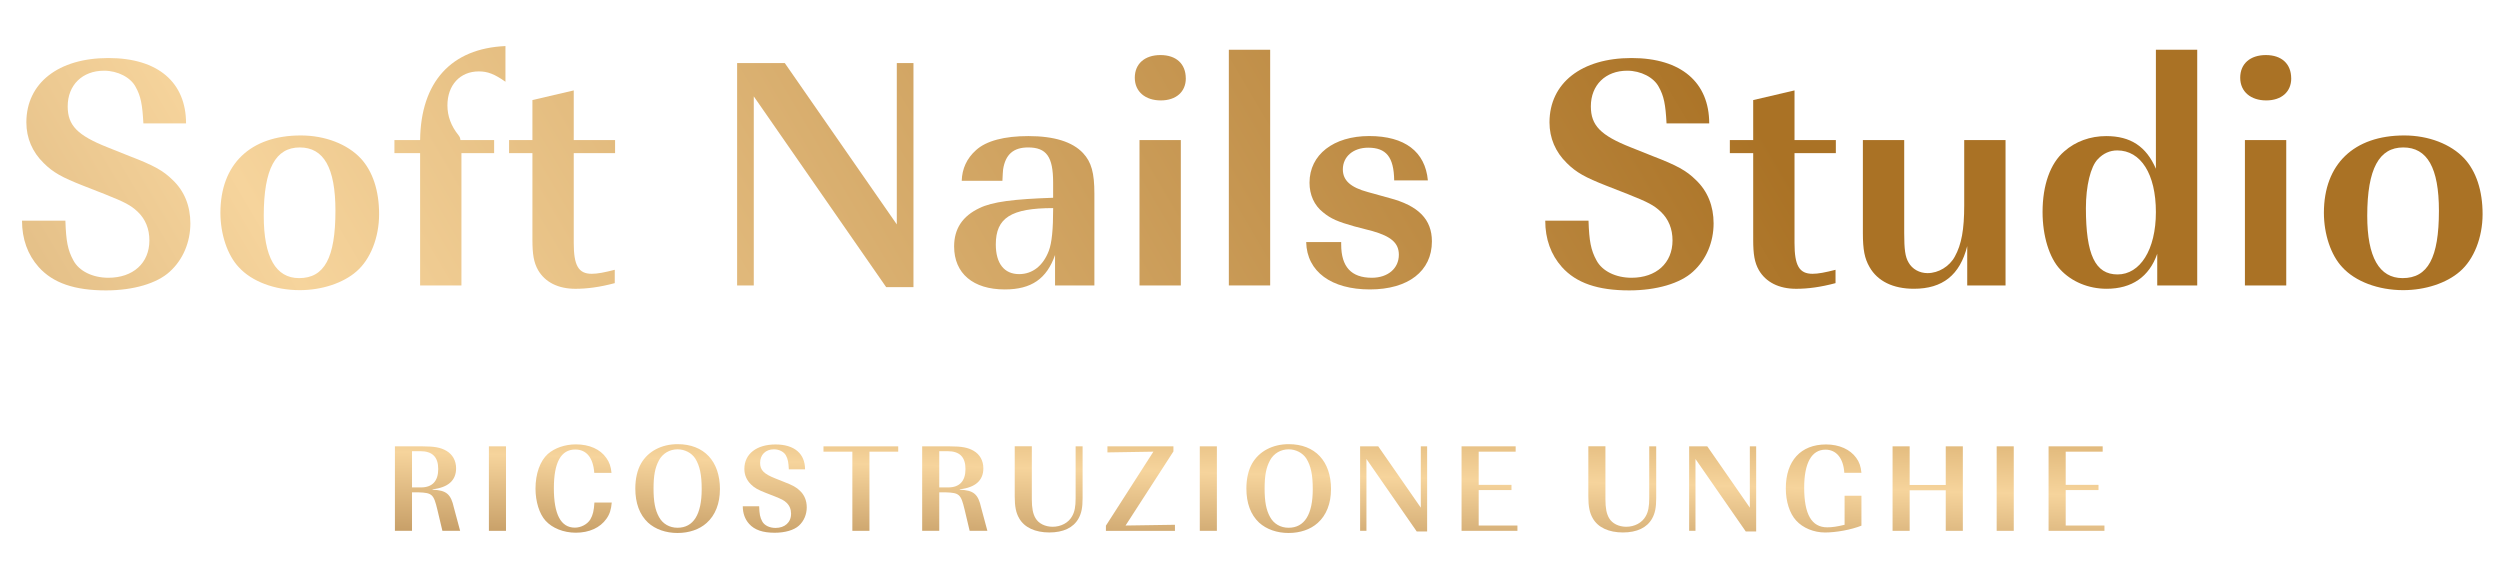<?xml version="1.0" encoding="UTF-8"?> <svg xmlns="http://www.w3.org/2000/svg" xmlns:xlink="http://www.w3.org/1999/xlink" id="uuid-9dfdcee0-bfef-4d25-b8bc-e3567e53d506" data-name="Layer 1" viewBox="0 0 706.54 159.13"><defs><style> .uuid-be1925fd-cb29-4d5b-86d0-5d890762d584 { fill: url(#uuid-de21b2ce-9c45-4439-8099-b76abba1e7f3); } .uuid-be1925fd-cb29-4d5b-86d0-5d890762d584, .uuid-e23af1a1-a579-4e60-a886-aa00c29e7543, .uuid-3dba6ff2-0d92-4e02-882c-8afca63de4a0, .uuid-2f08629f-e024-49df-a667-b1d1e5b31ec3, .uuid-bc70974b-517f-486c-b7d3-9ba554143178, .uuid-90a47c47-07f1-4fd3-b623-26dff9cb8c84, .uuid-99f4242a-8fe9-48fe-871f-9ea4fb699ba3, .uuid-c9581fc6-d093-4fca-85bf-bcf563fbf4e3, .uuid-97a3511b-c32f-4c31-bea4-0684a6f6d275, .uuid-c2d1ac50-e281-41ab-ba59-6a850d488ae9, .uuid-0cc9f520-b618-4f7d-ae92-68ca2523f178, .uuid-2ce3537f-dff0-4ad3-87d1-d74dea09d2cb, .uuid-2dc16ab9-c276-4c13-a4f1-ccfcca0d934e, .uuid-a0e9ace6-0b09-4877-95bb-831f1303c797, .uuid-a018efa7-878d-41c2-b6e7-1da8c1aac016, .uuid-f536a4f3-6271-4618-92d4-b4747deeeac7, .uuid-24738e70-4b05-460b-904f-fdc81f8465a2, .uuid-ed53a530-be54-43b0-84c1-83bad628c6cc, .uuid-423b9597-34e6-4a45-8e12-e5a783eadab5, .uuid-6abcec22-6c61-4e11-b9f7-d406f5f55bbe, .uuid-c2cdb508-c96a-440c-9a0a-026e599a65be, .uuid-afa57a40-9d82-49bd-b292-fa6a22ef9812, .uuid-5c012426-e538-45e5-b24b-b75fad5a5383, .uuid-b26ca25b-7700-4818-b076-81843f152841, .uuid-4c10987b-48b1-470f-b796-064f0010a916, .uuid-62551bbe-3e76-45d1-b239-d9a8ffc536d2, .uuid-4294d07a-9c4f-4d10-b055-78b99e73d6df, .uuid-716e5499-aaef-4405-9640-1e680cadfee7, .uuid-093c6232-ab38-4405-8c73-ae61d867850b, .uuid-4f6bc328-ed4f-4544-bf25-c1e0c0f6f5f8, .uuid-5de1df50-5425-4f76-b427-215ed7f2455e, .uuid-191c1ddb-f767-41e3-8406-9d96e3506c4e, .uuid-c530d23c-ccdc-4d6c-971f-02d724c408fd, .uuid-6f54e72c-86ca-487a-b5b0-3b30810b5875 { stroke-width: 0px; } .uuid-e23af1a1-a579-4e60-a886-aa00c29e7543 { fill: url(#uuid-8a2b230e-6f68-405c-8512-98da4c7edfd5); } .uuid-3dba6ff2-0d92-4e02-882c-8afca63de4a0 { fill: url(#uuid-2b53a3fc-bfae-4f10-8f5d-1ee0d133f91e); } .uuid-2f08629f-e024-49df-a667-b1d1e5b31ec3 { fill: url(#uuid-cffff80e-cf1c-4050-9a9a-49e1fd6d3d99); } .uuid-bc70974b-517f-486c-b7d3-9ba554143178 { fill: url(#uuid-8eafa840-b1af-4d19-948a-f1cb0621b0e5); } .uuid-90a47c47-07f1-4fd3-b623-26dff9cb8c84 { fill: url(#uuid-20f7378b-b190-4976-a537-26b2347f0e00); } .uuid-99f4242a-8fe9-48fe-871f-9ea4fb699ba3 { fill: url(#uuid-796ea0a8-a907-4cfb-8b73-a887f8e21c80); } .uuid-c9581fc6-d093-4fca-85bf-bcf563fbf4e3 { fill: url(#uuid-f59d9f08-bf35-4496-9802-5554145ecc9c); } .uuid-97a3511b-c32f-4c31-bea4-0684a6f6d275 { fill: url(#uuid-8d4717d9-b6a7-470a-a5cc-f10ba5bcbef2); } .uuid-c2d1ac50-e281-41ab-ba59-6a850d488ae9 { fill: url(#uuid-cafb21b2-4bed-4018-9cfb-fdcddfdb7608); } .uuid-0cc9f520-b618-4f7d-ae92-68ca2523f178 { fill: url(#uuid-6e245a1e-1595-4ca6-9271-806d62a52fdd); } .uuid-2ce3537f-dff0-4ad3-87d1-d74dea09d2cb { fill: url(#uuid-54d83cdf-9ee0-4a25-9ab8-8bd79f256f8e); } .uuid-2dc16ab9-c276-4c13-a4f1-ccfcca0d934e { fill: url(#uuid-ccf57971-9259-4cb1-b69b-010c52d9fd04); } .uuid-a0e9ace6-0b09-4877-95bb-831f1303c797 { fill: url(#uuid-1237e0b1-e77e-4d76-a9c8-8cc76f4e9767); } .uuid-a018efa7-878d-41c2-b6e7-1da8c1aac016 { fill: url(#uuid-65aa9c1d-5b98-4926-94cd-7763e80e15a1); } .uuid-f536a4f3-6271-4618-92d4-b4747deeeac7 { fill: url(#uuid-91434f30-4e06-45cc-91f1-951a2767195b); } .uuid-24738e70-4b05-460b-904f-fdc81f8465a2 { fill: url(#uuid-98a170da-76cd-4d61-afe7-b5b3f744c713); } .uuid-ed53a530-be54-43b0-84c1-83bad628c6cc { fill: url(#uuid-086d3793-fe3d-4350-a592-ce9806bd199f); } .uuid-423b9597-34e6-4a45-8e12-e5a783eadab5 { fill: url(#uuid-7aada485-023a-4869-a461-088b0247e8c9); } .uuid-6abcec22-6c61-4e11-b9f7-d406f5f55bbe { fill: url(#uuid-3e9c9164-f0bb-455a-99f1-ab5fb6bba797); } .uuid-c2cdb508-c96a-440c-9a0a-026e599a65be { fill: url(#uuid-226ed840-1ab0-471c-8867-2275d26f0543); } .uuid-afa57a40-9d82-49bd-b292-fa6a22ef9812 { fill: url(#uuid-2ab1b4cf-10ef-43ea-8ab1-811391caf5f2); } .uuid-5c012426-e538-45e5-b24b-b75fad5a5383 { fill: url(#uuid-93032fd8-b2ce-44ba-a5bf-26c725d82a7c); } .uuid-b26ca25b-7700-4818-b076-81843f152841 { fill: url(#uuid-d9886069-aa8b-458b-b4df-3e1fcfafcf58); } .uuid-4c10987b-48b1-470f-b796-064f0010a916 { fill: url(#uuid-de34d7fa-cec3-4131-848b-68a4862377c2); } .uuid-62551bbe-3e76-45d1-b239-d9a8ffc536d2 { fill: url(#uuid-dab312fc-5763-4c08-b4c9-87d89e634fcf); } .uuid-4294d07a-9c4f-4d10-b055-78b99e73d6df { fill: url(#uuid-974a6e08-65c9-4d0c-b47d-0bca8a526c4b); } .uuid-716e5499-aaef-4405-9640-1e680cadfee7 { fill: url(#uuid-d52b9355-f34d-4184-9d21-c5bc78faaa84); } .uuid-093c6232-ab38-4405-8c73-ae61d867850b { fill: url(#uuid-d0c7a26c-4a22-473c-9dab-8fa49cac9ace); } .uuid-4f6bc328-ed4f-4544-bf25-c1e0c0f6f5f8 { fill: url(#uuid-1012bc1d-b480-4ecd-b7db-1f315685884f); } .uuid-5de1df50-5425-4f76-b427-215ed7f2455e { fill: url(#uuid-feede9ea-fb44-47fc-bf48-8046729cd9ef); } .uuid-191c1ddb-f767-41e3-8406-9d96e3506c4e { fill: url(#uuid-d2ef921a-02b0-4671-9596-25a6fd8a371a); } .uuid-c530d23c-ccdc-4d6c-971f-02d724c408fd { fill: url(#uuid-355fc474-51de-47f3-9e4e-0f054f5e5d3f); } .uuid-6f54e72c-86ca-487a-b5b0-3b30810b5875 { fill: url(#uuid-66622e6f-444f-4b9c-aa3b-0e19383980b6); } </style><linearGradient id="uuid-7aada485-023a-4869-a461-088b0247e8c9" data-name="Новый образец градиента 38" x1="-243.35" y1="210.74" x2="383.07" y2="-158.4" gradientUnits="userSpaceOnUse"><stop offset="0" stop-color="#93642d"></stop><stop offset=".48" stop-color="#f6d49c"></stop><stop offset=".86" stop-color="#bf8d46"></stop><stop offset="1" stop-color="#aa7225"></stop></linearGradient><linearGradient id="uuid-66622e6f-444f-4b9c-aa3b-0e19383980b6" data-name="Новый образец градиента 38" x1="-224.66" y1="242.46" x2="401.76" y2="-126.68" xlink:href="#uuid-7aada485-023a-4869-a461-088b0247e8c9"></linearGradient><linearGradient id="uuid-65aa9c1d-5b98-4926-94cd-7763e80e15a1" data-name="Новый образец градиента 38" x1="-218" y1="253.75" x2="408.42" y2="-115.39" xlink:href="#uuid-7aada485-023a-4869-a461-088b0247e8c9"></linearGradient><linearGradient id="uuid-d9886069-aa8b-458b-b4df-3e1fcfafcf58" data-name="Новый образец градиента 38" x1="-207.33" y1="271.86" x2="419.08" y2="-97.28" xlink:href="#uuid-7aada485-023a-4869-a461-088b0247e8c9"></linearGradient><linearGradient id="uuid-de21b2ce-9c45-4439-8099-b76abba1e7f3" data-name="Новый образец градиента 38" x1="-191.04" y1="299.51" x2="435.38" y2="-69.63" xlink:href="#uuid-7aada485-023a-4869-a461-088b0247e8c9"></linearGradient><linearGradient id="uuid-d2ef921a-02b0-4671-9596-25a6fd8a371a" data-name="Новый образец градиента 38" x1="-170.52" y1="334.33" x2="455.9" y2="-34.81" xlink:href="#uuid-7aada485-023a-4869-a461-088b0247e8c9"></linearGradient><linearGradient id="uuid-ccf57971-9259-4cb1-b69b-010c52d9fd04" data-name="Новый образец градиента 38" x1="-166.81" y1="340.63" x2="459.61" y2="-28.51" xlink:href="#uuid-7aada485-023a-4869-a461-088b0247e8c9"></linearGradient><linearGradient id="uuid-1237e0b1-e77e-4d76-a9c8-8cc76f4e9767" data-name="Новый образец градиента 38" x1="-161.07" y1="350.37" x2="465.35" y2="-18.77" xlink:href="#uuid-7aada485-023a-4869-a461-088b0247e8c9"></linearGradient><linearGradient id="uuid-355fc474-51de-47f3-9e4e-0f054f5e5d3f" data-name="Новый образец градиента 38" x1="-146.67" y1="374.81" x2="479.75" y2="5.67" xlink:href="#uuid-7aada485-023a-4869-a461-088b0247e8c9"></linearGradient><linearGradient id="uuid-feede9ea-fb44-47fc-bf48-8046729cd9ef" data-name="Новый образец градиента 38" x1="-132.4" y1="399.02" x2="494.02" y2="29.88" xlink:href="#uuid-7aada485-023a-4869-a461-088b0247e8c9"></linearGradient><linearGradient id="uuid-974a6e08-65c9-4d0c-b47d-0bca8a526c4b" data-name="Новый образец градиента 38" x1="-118.41" y1="422.76" x2="508.01" y2="53.62" xlink:href="#uuid-7aada485-023a-4869-a461-088b0247e8c9"></linearGradient><linearGradient id="uuid-226ed840-1ab0-471c-8867-2275d26f0543" data-name="Новый образец градиента 38" x1="-105.6" y1="444.49" x2="520.82" y2="75.35" xlink:href="#uuid-7aada485-023a-4869-a461-088b0247e8c9"></linearGradient><linearGradient id="uuid-cffff80e-cf1c-4050-9a9a-49e1fd6d3d99" data-name="Новый образец градиента 38" x1="-93.53" y1="464.97" x2="532.88" y2="95.83" xlink:href="#uuid-7aada485-023a-4869-a461-088b0247e8c9"></linearGradient><linearGradient id="uuid-93032fd8-b2ce-44ba-a5bf-26c725d82a7c" data-name="Новый образец градиента 38" x1="-86.28" y1="477.28" x2="540.14" y2="108.14" xlink:href="#uuid-7aada485-023a-4869-a461-088b0247e8c9"></linearGradient><linearGradient id="uuid-796ea0a8-a907-4cfb-8b73-a887f8e21c80" data-name="Новый образец градиента 38" x1="-71.43" y1="502.48" x2="554.99" y2="133.34" xlink:href="#uuid-7aada485-023a-4869-a461-088b0247e8c9"></linearGradient><linearGradient id="uuid-8d4717d9-b6a7-470a-a5cc-f10ba5bcbef2" data-name="Новый образец градиента 38" x1="119.87" y1="175.38" x2="122.4" y2="76.56" xlink:href="#uuid-7aada485-023a-4869-a461-088b0247e8c9"></linearGradient><linearGradient id="uuid-de34d7fa-cec3-4131-848b-68a4862377c2" data-name="Новый образец градиента 38" x1="139.61" y1="175.89" x2="142.15" y2="77.07" xlink:href="#uuid-7aada485-023a-4869-a461-088b0247e8c9"></linearGradient><linearGradient id="uuid-1012bc1d-b480-4ecd-b7db-1f315685884f" data-name="Новый образец градиента 38" x1="161.18" y1="176.44" x2="163.71" y2="77.62" xlink:href="#uuid-7aada485-023a-4869-a461-088b0247e8c9"></linearGradient><linearGradient id="uuid-2ab1b4cf-10ef-43ea-8ab1-811391caf5f2" data-name="Новый образец градиента 38" x1="190.5" y1="177.2" x2="193.03" y2="78.37" xlink:href="#uuid-7aada485-023a-4869-a461-088b0247e8c9"></linearGradient><linearGradient id="uuid-dab312fc-5763-4c08-b4c9-87d89e634fcf" data-name="Новый образец градиента 38" x1="218.05" y1="177.9" x2="220.58" y2="79.08" xlink:href="#uuid-7aada485-023a-4869-a461-088b0247e8c9"></linearGradient><linearGradient id="uuid-3e9c9164-f0bb-455a-99f1-ab5fb6bba797" data-name="Новый образец градиента 38" x1="241.97" y1="178.52" x2="244.5" y2="79.69" xlink:href="#uuid-7aada485-023a-4869-a461-088b0247e8c9"></linearGradient><linearGradient id="uuid-98a170da-76cd-4d61-afe7-b5b3f744c713" data-name="Новый образец градиента 38" x1="268.78" y1="179.2" x2="271.31" y2="80.38" xlink:href="#uuid-7aada485-023a-4869-a461-088b0247e8c9"></linearGradient><linearGradient id="uuid-20f7378b-b190-4976-a537-26b2347f0e00" data-name="Новый образец градиента 38" x1="295.19" y1="179.88" x2="297.72" y2="81.05" xlink:href="#uuid-7aada485-023a-4869-a461-088b0247e8c9"></linearGradient><linearGradient id="uuid-cafb21b2-4bed-4018-9cfb-fdcddfdb7608" data-name="Новый образец градиента 38" x1="321.43" y1="180.55" x2="323.97" y2="81.73" xlink:href="#uuid-7aada485-023a-4869-a461-088b0247e8c9"></linearGradient><linearGradient id="uuid-6e245a1e-1595-4ca6-9271-806d62a52fdd" data-name="Новый образец градиента 38" x1="340.39" y1="181.04" x2="342.92" y2="82.21" xlink:href="#uuid-7aada485-023a-4869-a461-088b0247e8c9"></linearGradient><linearGradient id="uuid-91434f30-4e06-45cc-91f1-951a2767195b" data-name="Новый образец градиента 38" x1="363.09" y1="181.62" x2="365.62" y2="82.8" xlink:href="#uuid-7aada485-023a-4869-a461-088b0247e8c9"></linearGradient><linearGradient id="uuid-8eafa840-b1af-4d19-948a-f1cb0621b0e5" data-name="Новый образец градиента 38" x1="392.72" y1="182.38" x2="395.26" y2="83.55" xlink:href="#uuid-7aada485-023a-4869-a461-088b0247e8c9"></linearGradient><linearGradient id="uuid-8a2b230e-6f68-405c-8512-98da4c7edfd5" data-name="Новый образец градиента 38" x1="419.8" y1="183.07" x2="422.33" y2="84.25" xlink:href="#uuid-7aada485-023a-4869-a461-088b0247e8c9"></linearGradient><linearGradient id="uuid-54d83cdf-9ee0-4a25-9ab8-8bd79f256f8e" data-name="Новый образец градиента 38" x1="457.19" y1="184.03" x2="459.72" y2="85.21" xlink:href="#uuid-7aada485-023a-4869-a461-088b0247e8c9"></linearGradient><linearGradient id="uuid-f59d9f08-bf35-4496-9802-5554145ecc9c" data-name="Новый образец градиента 38" x1="485.65" y1="184.76" x2="488.19" y2="85.94" xlink:href="#uuid-7aada485-023a-4869-a461-088b0247e8c9"></linearGradient><linearGradient id="uuid-d52b9355-f34d-4184-9d21-c5bc78faaa84" data-name="Новый образец градиента 38" x1="514.29" y1="185.5" x2="516.82" y2="86.67" xlink:href="#uuid-7aada485-023a-4869-a461-088b0247e8c9"></linearGradient><linearGradient id="uuid-086d3793-fe3d-4350-a592-ce9806bd199f" data-name="Новый образец градиента 38" x1="543.56" y1="186.25" x2="546.1" y2="87.42" xlink:href="#uuid-7aada485-023a-4869-a461-088b0247e8c9"></linearGradient><linearGradient id="uuid-2b53a3fc-bfae-4f10-8f5d-1ee0d133f91e" data-name="Новый образец градиента 38" x1="565.45" y1="186.81" x2="567.99" y2="87.98" xlink:href="#uuid-7aada485-023a-4869-a461-088b0247e8c9"></linearGradient><linearGradient id="uuid-d0c7a26c-4a22-473c-9dab-8fa49cac9ace" data-name="Новый образец градиента 38" x1="585.59" y1="187.33" x2="588.13" y2="88.5" xlink:href="#uuid-7aada485-023a-4869-a461-088b0247e8c9"></linearGradient></defs><g><path class="uuid-423b9597-34e6-4a45-8e12-e5a783eadab5" d="m18.48,62.39c.19,5.75.66,8.29,2.26,11.21,1.6,3.02,5.46,4.9,9.89,4.9,6.97,0,11.59-4.14,11.59-10.55,0-3.3-1.13-6.03-3.3-8.1-1.98-1.88-3.68-2.73-9.33-4.99l-6.03-2.36c-6.03-2.36-8.57-3.77-11.21-6.41-3.2-3.11-4.9-7.07-4.9-11.5,0-11.12,9.05-18.19,23.18-18.19s21.95,6.97,21.95,18.47h-12.06c-.28-5.37-.75-7.73-2.17-10.27-1.41-2.73-5.09-4.62-8.95-4.62-6.12,0-10.27,4.05-10.27,10.08,0,5.37,2.73,8.2,11.31,11.59l6.12,2.45c6.88,2.64,9.61,4.14,12.25,6.78,3.3,3.11,4.99,7.35,4.99,12.25,0,5.28-2.07,10.27-5.84,13.66-3.58,3.3-10.27,5.28-18,5.28-8.86,0-14.98-2.07-19.03-6.6-3.11-3.49-4.71-7.92-4.71-13.1h12.25Z"></path><path class="uuid-6f54e72c-86ca-487a-b5b0-3b30810b5875" d="m101.96,44.77c3.39,3.68,5.18,9.14,5.18,15.74s-2.45,12.81-6.41,16.21c-3.77,3.3-9.8,5.28-16.02,5.28-7.07,0-13.57-2.45-17.24-6.5-3.2-3.39-5.18-9.33-5.18-15.36,0-13.75,8.48-21.86,22.71-21.86,6.88,0,13.19,2.45,16.96,6.5Zm-27.42,16.21c0,11.68,3.39,17.62,9.99,17.62,7.16,0,10.27-5.75,10.27-19.03,0-12.15-3.3-17.9-10.08-17.9s-10.18,5.94-10.18,19.32Z"></path><path class="uuid-a018efa7-878d-41c2-b6e7-1da8c1aac016" d="m130.41,43.27v37.41h-11.68v-37.41h-7.26v-3.68h7.26c.19-16.39,8.76-25.91,24.12-26.57v10.08c-3.11-2.17-4.99-2.92-7.54-2.92-5.28,0-8.86,3.86-8.86,9.61,0,3.01,1.04,5.84,3.11,8.39.47.66.47.75.57,1.41h9.52v3.68h-9.23Z"></path><path class="uuid-b26ca25b-7700-4818-b076-81843f152841" d="m150.47,39.59v-11.31l11.68-2.73v14.04h11.68v3.68h-11.68v25.44c0,6.31,1.32,8.67,5.09,8.67,1.6,0,3.58-.38,6.5-1.13v3.77c-4.24,1.13-7.82,1.6-11.12,1.6-4.9,0-8.57-1.88-10.55-5.28-1.22-2.17-1.6-4.43-1.6-8.67v-24.4h-6.6v-3.68h6.6Z"></path><path class="uuid-be1925fd-cb29-4d5b-86d0-5d890762d584" d="m250.44,81.14l-37.41-53.9v53.43h-4.71V17.82h13.47l31.66,45.6V17.82h4.71v63.32h-7.73Z"></path><path class="uuid-191c1ddb-f767-41e3-8406-9d96e3506c4e" d="m298.2,72c-2.36,6.78-6.69,9.8-14.23,9.8-8.95,0-14.32-4.52-14.32-12.15,0-5,2.36-8.57,7.16-10.84,3.67-1.79,9.61-2.54,20.82-2.92v-4.33c0-7.26-1.88-9.89-7.07-9.89-4.15,0-6.41,1.98-7.07,6.22-.09.57-.09,1.6-.19,3.2h-11.5c.1-3.39,1.41-6.31,4.05-8.67,2.92-2.64,8.01-3.96,14.79-3.96,7.25,0,12.44,1.6,15.45,4.81,2.36,2.54,3.2,5.56,3.2,11.5v25.91h-11.12v-8.67Zm-16.77-2.92c0,5.37,2.36,8.39,6.6,8.39,3.77,0,6.78-2.36,8.39-6.6.85-2.26,1.22-6.03,1.22-12.06-11.87,0-16.21,2.73-16.21,10.27Z"></path><path class="uuid-2dc16ab9-c276-4c13-a4f1-ccfcca0d934e" d="m335.13,22.16c0,3.77-2.73,6.22-7.07,6.22s-7.35-2.45-7.35-6.41,2.83-6.41,7.25-6.41,7.16,2.45,7.16,6.6Zm-1.41,58.51h-11.68v-41.08h11.68v41.08Z"></path><path class="uuid-a0e9ace6-0b09-4877-95bb-831f1303c797" d="m358.97,80.67h-11.68V14.06h11.68v66.62Z"></path><path class="uuid-c530d23c-ccdc-4d6c-971f-02d724c408fd" d="m379.04,68.42v.66c0,6.31,2.83,9.42,8.67,9.42,4.52,0,7.63-2.64,7.63-6.5,0-3.3-2.17-5.18-7.44-6.69l-5.09-1.32c-4.71-1.32-6.69-2.17-8.86-3.96-2.54-1.98-3.86-4.99-3.86-8.39,0-7.92,6.78-13.19,16.87-13.19s15.83,4.43,16.58,12.53h-9.52c-.09-6.6-2.26-9.24-7.35-9.24-4.24,0-7.16,2.54-7.16,6.13,0,3.11,2.17,5.09,7.07,6.41l6.13,1.7c8.2,2.17,11.97,6.03,11.97,12.25,0,8.39-6.69,13.57-17.53,13.57s-17.81-4.99-18-13.38h9.89Z"></path><path class="uuid-5de1df50-5425-4f76-b427-215ed7f2455e" d="m448.94,62.39c.19,5.75.66,8.29,2.26,11.21,1.6,3.02,5.46,4.9,9.89,4.9,6.97,0,11.59-4.14,11.59-10.55,0-3.3-1.13-6.03-3.3-8.1-1.98-1.88-3.68-2.73-9.33-4.99l-6.03-2.36c-6.03-2.36-8.57-3.77-11.21-6.41-3.2-3.11-4.9-7.07-4.9-11.5,0-11.12,9.05-18.19,23.18-18.19s21.96,6.97,21.96,18.47h-12.06c-.28-5.37-.75-7.73-2.17-10.27-1.41-2.73-5.09-4.62-8.95-4.62-6.12,0-10.27,4.05-10.27,10.08,0,5.37,2.73,8.2,11.31,11.59l6.13,2.45c6.88,2.64,9.61,4.14,12.25,6.78,3.3,3.11,5,7.35,5,12.25,0,5.28-2.07,10.27-5.84,13.66-3.58,3.3-10.27,5.28-18,5.28-8.86,0-14.98-2.07-19.03-6.6-3.11-3.49-4.71-7.92-4.71-13.1h12.25Z"></path><path class="uuid-4294d07a-9c4f-4d10-b055-78b99e73d6df" d="m495.48,39.59v-11.31l11.68-2.73v14.04h11.68v3.68h-11.68v25.44c0,6.31,1.32,8.67,5.09,8.67,1.6,0,3.58-.38,6.5-1.13v3.77c-4.24,1.13-7.82,1.6-11.12,1.6-4.9,0-8.57-1.88-10.55-5.28-1.22-2.17-1.6-4.43-1.6-8.67v-24.4h-6.6v-3.68h6.6Z"></path><path class="uuid-c2cdb508-c96a-440c-9a0a-026e599a65be" d="m566.81,80.67h-10.84v-11.12c-2.07,8.2-6.97,12.06-15.07,12.06-5.94,0-10.27-2.17-12.53-6.12-1.41-2.45-1.89-4.9-1.89-9.61v-26.29h11.68v26.29c0,4.62.28,6.69,1.22,8.29,1.04,1.89,3.11,3.02,5.37,3.02,3.11,0,6.22-1.89,7.73-4.71,1.88-3.39,2.64-7.63,2.64-14.42v-18.47h11.68v41.08Z"></path><path class="uuid-2f08629f-e024-49df-a667-b1d1e5b31ec3" d="m609.67,80.67v-8.95c-2.26,6.5-7.16,9.89-14.32,9.89-5.09,0-9.89-1.98-13.1-5.46-3.11-3.3-4.99-9.52-4.99-16.21,0-7.63,2.17-13.76,6.12-17.15,3.2-2.83,7.35-4.33,11.87-4.33,6.88,0,11.31,2.92,14.04,9.23V14.06h11.68v66.62h-11.31Zm-16.77-35.71c-2.07,2.07-3.39,7.63-3.39,13.85,0,13.19,2.64,18.75,8.95,18.75s10.83-6.88,10.83-17.62-4.24-17.43-10.93-17.43c-2.07,0-3.96.85-5.46,2.45Z"></path><path class="uuid-5c012426-e538-45e5-b24b-b75fad5a5383" d="m647.54,22.16c0,3.77-2.73,6.22-7.07,6.22s-7.35-2.45-7.35-6.41,2.83-6.41,7.25-6.41,7.16,2.45,7.16,6.6Zm-1.41,58.51h-11.68v-41.08h11.68v41.08Z"></path><path class="uuid-99f4242a-8fe9-48fe-871f-9ea4fb699ba3" d="m696.44,44.77c3.39,3.68,5.18,9.14,5.18,15.74s-2.45,12.81-6.41,16.21c-3.77,3.3-9.8,5.28-16.02,5.28-7.07,0-13.57-2.45-17.24-6.5-3.2-3.39-5.18-9.33-5.18-15.36,0-13.75,8.48-21.86,22.71-21.86,6.88,0,13.19,2.45,16.96,6.5Zm-27.42,16.21c0,11.68,3.39,17.62,9.99,17.62,7.16,0,10.27-5.75,10.27-19.03,0-12.15-3.3-17.9-10.08-17.9s-10.18,5.94-10.18,19.32Z"></path></g><g><path class="uuid-97a3511b-c32f-4c31-bea4-0684a6f6d275" d="m119.52,126.15c3.26,0,5.01.32,6.62,1.25,1.75,1,2.76,2.79,2.76,4.94,0,3.44-2.25,5.44-6.66,5.94v.11c3.94.18,5.19,1.22,6.05,5.12l1.75,6.51h-5.01l-1.43-6.01c-1.04-4.33-1.47-4.73-5.3-4.87h-1.86v10.88h-4.83v-23.88h7.91Zm-.54,11.6c3.19,0,4.87-1.79,4.87-5.19s-1.65-5.05-5.05-5.05h-2.36v10.24h2.54Z"></path><path class="uuid-4c10987b-48b1-470f-b796-064f0010a916" d="m143,150.02h-4.83v-23.88h4.83v23.88Z"></path><path class="uuid-4f6bc328-ed4f-4544-bf25-c1e0c0f6f5f8" d="m167.95,133.66c-.29-4.26-2.18-6.62-5.37-6.62-4.05,0-6.05,3.65-6.05,10.95s1.93,11.13,5.94,11.13c1.75,0,3.54-.97,4.37-2.33.72-1.25,1-2.4,1.15-4.76h4.9c-.18,2-.57,3.26-1.5,4.58-1.79,2.54-4.87,3.94-8.66,3.94-3.44,0-6.66-1.29-8.56-3.4-1.75-1.93-2.83-5.41-2.83-9.06,0-4.19,1.29-7.84,3.51-9.81,1.93-1.68,4.83-2.69,7.91-2.69,3.79,0,6.87,1.36,8.59,3.83.9,1.25,1.29,2.43,1.47,4.22h-4.87Z"></path><path class="uuid-afa57a40-9d82-49bd-b292-fa6a22ef9812" d="m203.46,138.28c0,4.01-1.32,7.37-3.76,9.52-2.04,1.83-4.94,2.83-8.23,2.83s-6.26-1.04-8.34-2.94c-2.36-2.22-3.58-5.48-3.58-9.63,0-2.76.57-5.26,1.65-7.12,1.97-3.4,5.76-5.41,10.31-5.41,7.45,0,11.96,4.8,11.96,12.74Zm-17.22-8.2c-1.11,2.04-1.54,4.3-1.54,7.98s.43,6.05,1.54,8.05c1.04,1.93,2.97,3.04,5.23,3.04,4.51,0,6.84-3.76,6.84-10.92,0-4.08-.54-6.59-1.83-8.66-1.04-1.58-2.94-2.58-4.98-2.58-2.26,0-4.19,1.15-5.26,3.08Z"></path><path class="uuid-62551bbe-3e76-45d1-b239-d9a8ffc536d2" d="m214.55,143.08c.07,2.18.25,3.15.86,4.26.61,1.15,2.08,1.86,3.76,1.86,2.65,0,4.4-1.58,4.4-4.01,0-1.25-.43-2.29-1.25-3.08-.75-.72-1.4-1.04-3.54-1.9l-2.29-.89c-2.29-.9-3.26-1.43-4.26-2.43-1.22-1.18-1.86-2.68-1.86-4.37,0-4.22,3.44-6.91,8.81-6.91s8.34,2.65,8.34,7.02h-4.58c-.11-2.04-.29-2.94-.82-3.9-.54-1.04-1.93-1.75-3.4-1.75-2.33,0-3.9,1.54-3.9,3.83,0,2.04,1.04,3.11,4.3,4.4l2.33.93c2.61,1,3.65,1.58,4.65,2.58,1.25,1.18,1.9,2.79,1.9,4.65,0,2-.79,3.9-2.22,5.19-1.36,1.25-3.9,2-6.84,2-3.36,0-5.69-.79-7.23-2.51-1.18-1.32-1.79-3.01-1.79-4.98h4.65Z"></path><path class="uuid-6abcec22-6c61-4e11-b9f7-d406f5f55bbe" d="m253.85,126.15v1.5h-8.13v22.37h-4.83v-22.37h-8.16v-1.5h21.12Z"></path><path class="uuid-24738e70-4b05-460b-904f-fdc81f8465a2" d="m268.53,126.15c3.26,0,5.01.32,6.62,1.25,1.75,1,2.76,2.79,2.76,4.94,0,3.44-2.25,5.44-6.66,5.94v.11c3.94.18,5.19,1.22,6.05,5.12l1.75,6.51h-5.01l-1.43-6.01c-1.04-4.33-1.47-4.73-5.3-4.87h-1.86v10.88h-4.83v-23.88h7.91Zm-.54,11.6c3.19,0,4.87-1.79,4.87-5.19s-1.65-5.05-5.05-5.05h-2.36v10.24h2.54Z"></path><path class="uuid-90a47c47-07f1-4fd3-b623-26dff9cb8c84" d="m291.61,126.15v14.96c0,2.51.32,4.12,1.04,5.33.86,1.5,2.72,2.43,4.83,2.43,2.36,0,4.48-1.11,5.51-2.97.72-1.25,1-2.72,1-5.12v-14.64h1.97v14.64c0,2.65-.32,4.29-1.18,5.8-1.43,2.54-4.26,3.9-8.23,3.9s-7.05-1.4-8.52-4.01c-.9-1.54-1.25-3.33-1.25-6.16v-14.18h4.83Z"></path><path class="uuid-c2d1ac50-e281-41ab-ba59-6a850d488ae9" d="m331.63,126.15v1.43l-13.53,20.94,13.96-.21v1.72h-19.51v-1.47l13.42-20.91-12.99.21v-1.72h18.65Z"></path><path class="uuid-0cc9f520-b618-4f7d-ae92-68ca2523f178" d="m343.91,150.02h-4.83v-23.88h4.83v23.88Z"></path><path class="uuid-f536a4f3-6271-4618-92d4-b4747deeeac7" d="m376.16,138.28c0,4.01-1.32,7.37-3.76,9.52-2.04,1.83-4.94,2.83-8.23,2.83s-6.26-1.04-8.34-2.94c-2.36-2.22-3.58-5.48-3.58-9.63,0-2.76.57-5.26,1.65-7.12,1.97-3.4,5.76-5.41,10.31-5.41,7.45,0,11.96,4.8,11.96,12.74Zm-17.22-8.2c-1.11,2.04-1.54,4.3-1.54,7.98s.43,6.05,1.54,8.05c1.04,1.93,2.97,3.04,5.23,3.04,4.51,0,6.84-3.76,6.84-10.92,0-4.08-.54-6.59-1.83-8.66-1.04-1.58-2.94-2.58-4.98-2.58-2.25,0-4.19,1.15-5.26,3.08Z"></path><path class="uuid-bc70974b-517f-486c-b7d3-9ba554143178" d="m400.39,150.2l-14.21-20.48v20.3h-1.79v-23.88h5.12l12.03,17.33v-17.33h1.79v24.06h-2.94Z"></path><path class="uuid-e23af1a1-a579-4e60-a886-aa00c29e7543" d="m428.35,127.65h-10.45v9.38h9.27v1.47h-9.27v10.02h10.95v1.5h-15.79v-23.88h15.29v1.5Z"></path><path class="uuid-2ce3537f-dff0-4ad3-87d1-d74dea09d2cb" d="m453.72,126.15v14.96c0,2.51.32,4.12,1.04,5.33.86,1.5,2.72,2.43,4.83,2.43,2.36,0,4.47-1.11,5.51-2.97.72-1.25,1-2.72,1-5.12v-14.64h1.97v14.64c0,2.65-.32,4.29-1.18,5.8-1.43,2.54-4.26,3.9-8.23,3.9s-7.05-1.4-8.52-4.01c-.89-1.54-1.25-3.33-1.25-6.16v-14.18h4.83Z"></path><path class="uuid-c9581fc6-d093-4fca-85bf-bcf563fbf4e3" d="m493.38,150.2l-14.21-20.48v20.3h-1.79v-23.88h5.12l12.03,17.33v-17.33h1.79v24.06h-2.94Z"></path><path class="uuid-716e5499-aaef-4405-9640-1e680cadfee7" d="m521.23,133.63c-.25-4.12-2.25-6.55-5.33-6.55-3.9,0-6.01,3.76-6.01,10.74,0,7.55,2.11,11.21,6.52,11.21,1.43,0,2.79-.21,4.9-.72v-8.2h4.76v8.45c-2.9,1.15-7.12,1.93-10.27,1.93s-6.26-1.25-8.2-3.4c-1.83-2-2.9-5.37-2.9-9.06,0-7.8,4.22-12.42,11.38-12.42,3.72,0,6.8,1.4,8.52,3.79.89,1.22,1.29,2.4,1.47,4.22h-4.83Z"></path><path class="uuid-ed53a530-be54-43b0-84c1-83bad628c6cc" d="m549.9,150.02v-11.46h-10.2v11.46h-4.83v-23.88h4.83v10.92h10.2v-10.92h4.83v23.88h-4.83Z"></path><path class="uuid-3dba6ff2-0d92-4e02-882c-8afca63de4a0" d="m569.12,150.02h-4.83v-23.88h4.83v23.88Z"></path><path class="uuid-093c6232-ab38-4405-8c73-ae61d867850b" d="m594.25,127.65h-10.45v9.38h9.27v1.47h-9.27v10.02h10.95v1.5h-15.79v-23.88h15.29v1.5Z"></path></g></svg> 